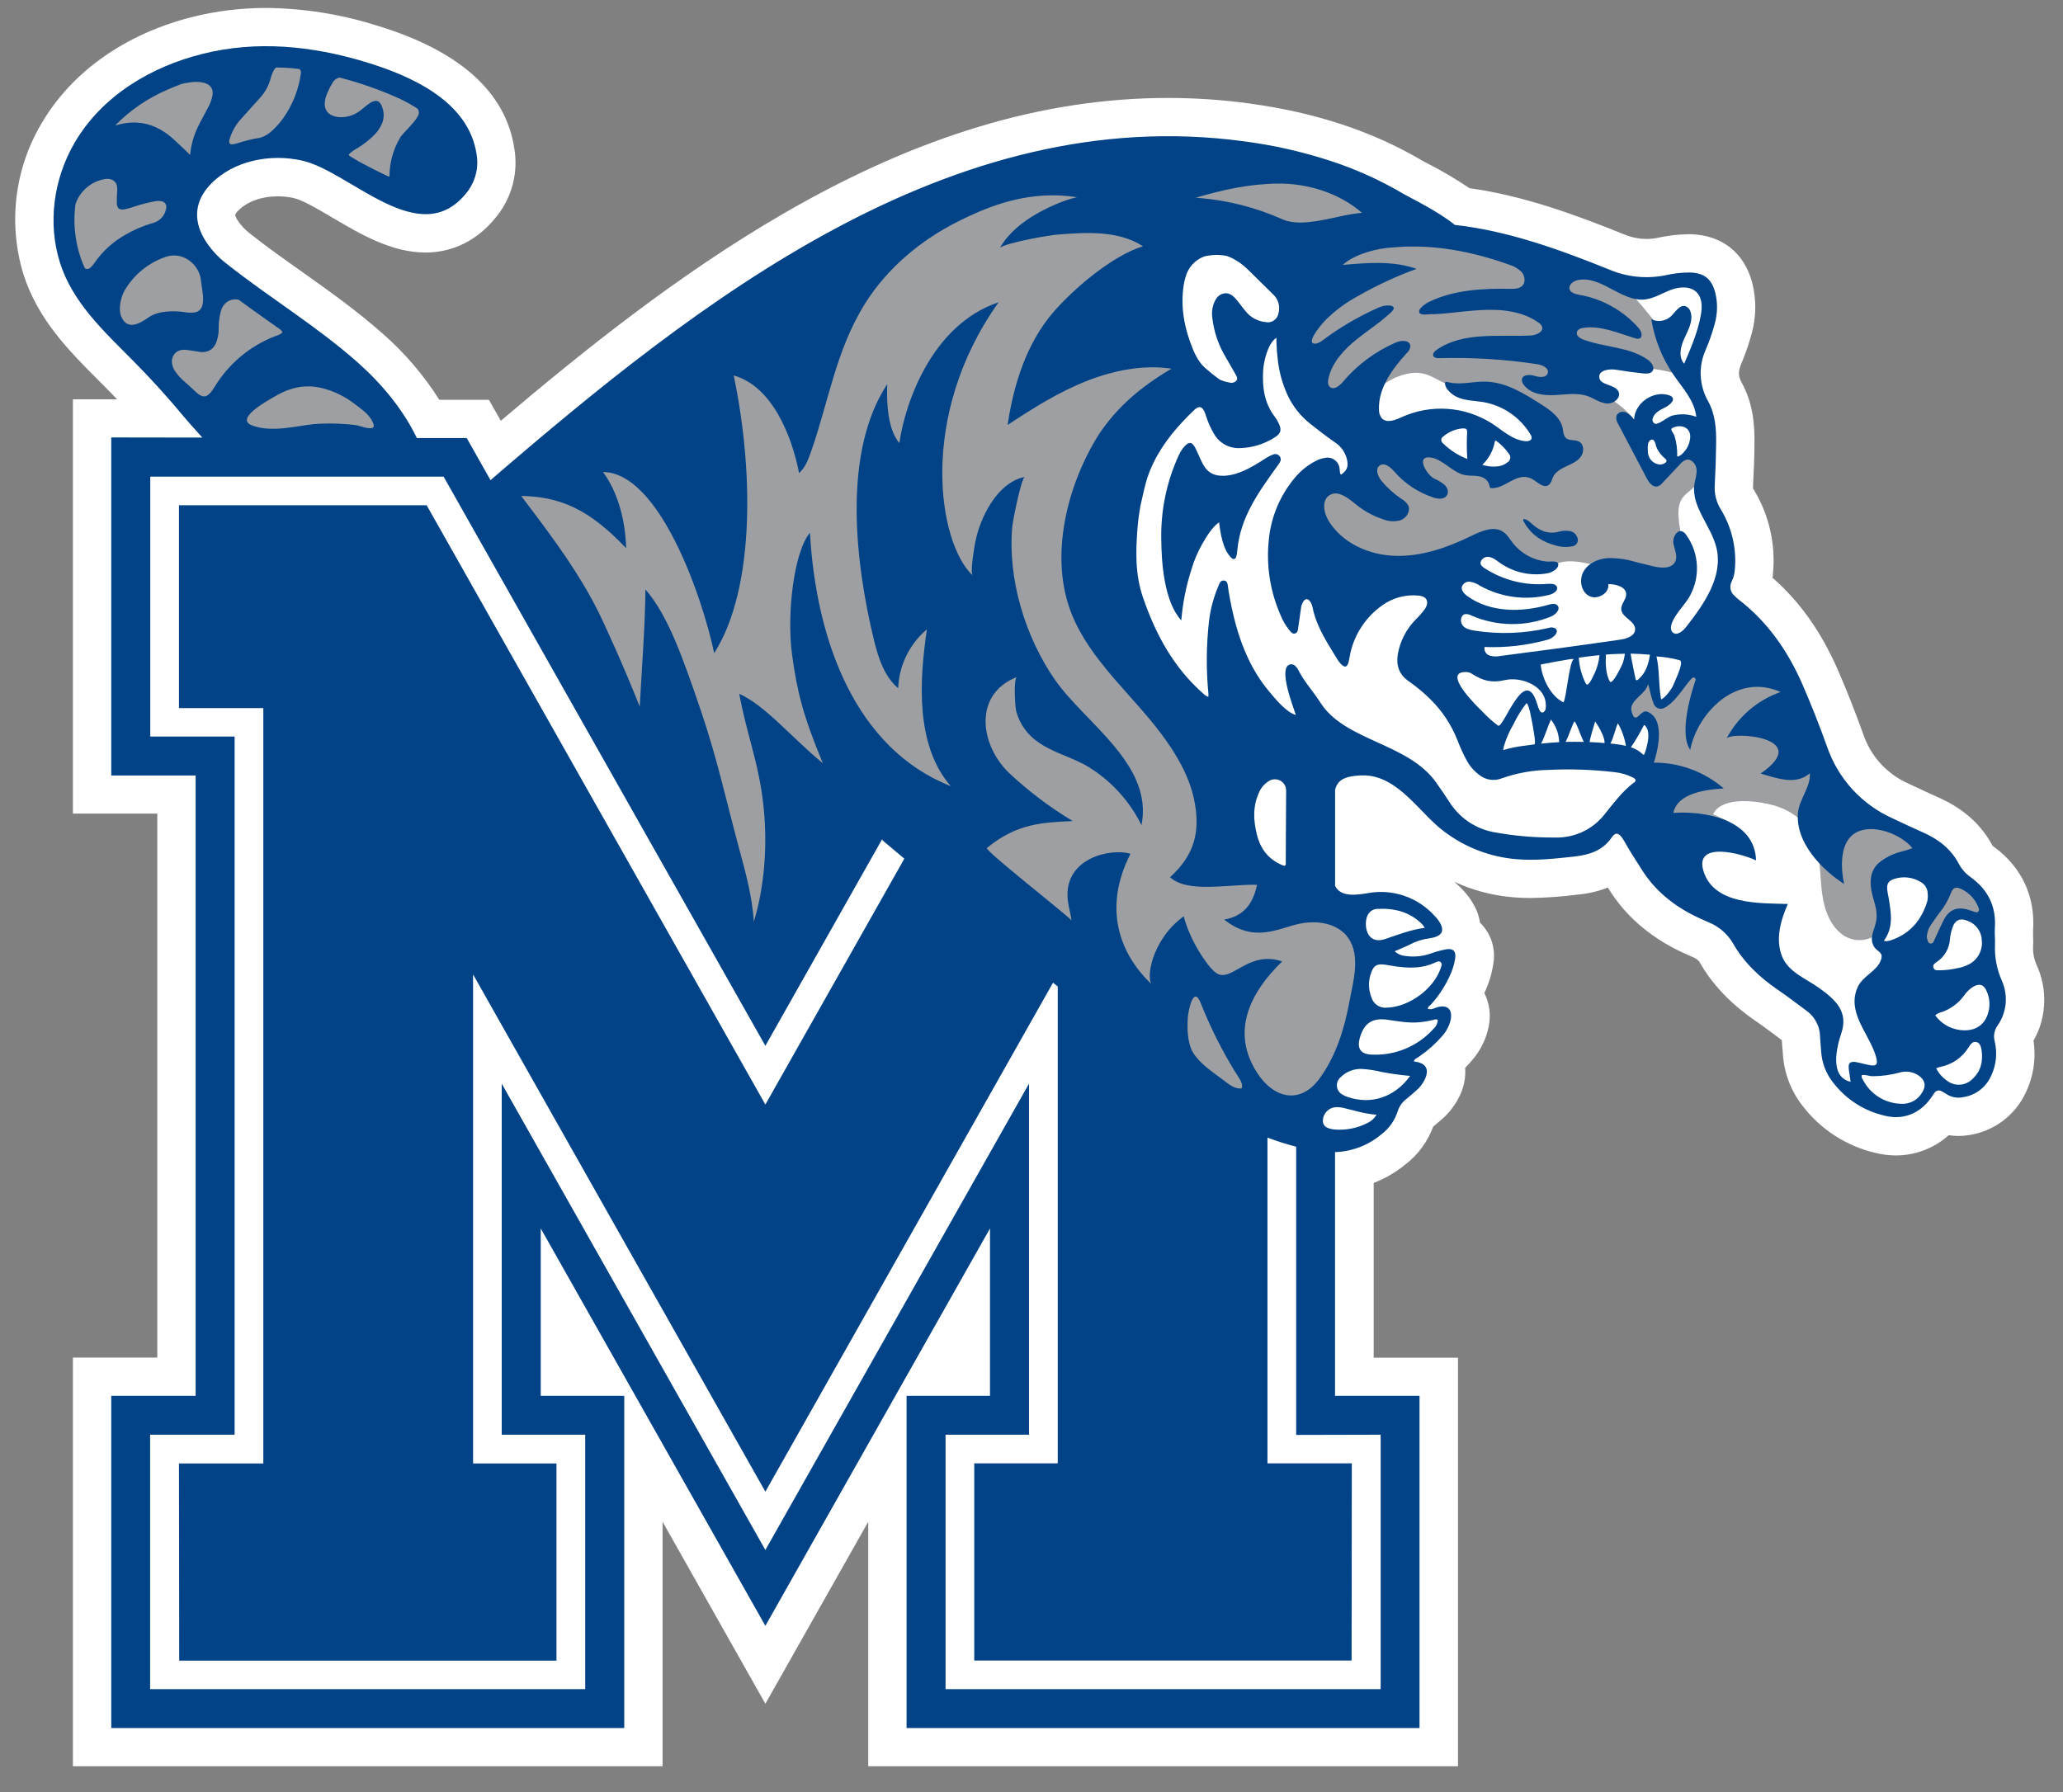 <svg width="61" height="53" viewBox="0 0 61 53" fill="none" xmlns="http://www.w3.org/2000/svg">
<rect x="0" y="0" width="61" height="53" fill="#808080" stroke="none"/>
<g clip-path="url(#clip0_2171_151788)">
<path d="M25.673 52.236V45.004L22.631 50.387L19.591 45.004V52.236H2.156V40.15H4.651V24.062H2.156V11.809H3.462C3.345 11.685 3.226 11.564 3.107 11.444L2.886 11.222C2.056 10.39 1.114 9.448 0.691 8.104C0.466 7.367 0.397 6.591 0.489 5.826C0.58 5.061 0.83 4.323 1.223 3.659C2.122 2.115 3.719 0.991 5.719 0.494C6.423 0.321 7.146 0.234 7.871 0.235C8.969 0.245 10.06 0.417 11.108 0.745C13.579 1.487 14.959 2.719 15.209 4.397C15.267 4.747 15.251 5.105 15.162 5.449C15.073 5.792 14.913 6.113 14.693 6.391C13.994 7.279 13.164 7.468 12.582 7.468C11.574 7.468 10.649 6.92 9.832 6.438C9.416 6.192 8.945 5.913 8.673 5.854C8.524 5.822 8.372 5.806 8.219 5.806C7.735 5.806 7.307 5.961 7.044 6.23C7.006 6.264 6.976 6.305 6.955 6.351C6.964 6.401 6.983 6.449 7.011 6.491C7.115 6.659 7.25 6.804 7.409 6.921C7.9 7.309 8.407 7.668 8.944 8.048C9.741 8.613 10.562 9.198 11.336 9.885C11.977 10.449 12.534 11.102 12.99 11.824H14.457L14.808 12.444C17.268 10.356 20.078 8.107 23.153 6.324C27.128 4.018 30.85 2.897 34.533 2.897C35.336 2.897 36.139 2.951 36.934 3.059C38.913 3.328 40.596 3.887 42.077 4.764C42.1 4.777 42.147 4.801 42.209 4.833C42.636 5.052 43.051 5.296 43.45 5.565C45.051 5.788 46.58 6.349 48.012 6.927C48.225 7.018 48.454 7.065 48.686 7.067C48.793 7.067 48.901 7.056 49.006 7.035C49.302 6.969 49.604 6.933 49.907 6.927H49.997C50.916 6.953 51.577 7.475 51.811 8.363C51.936 8.854 51.931 9.369 51.797 9.858C51.714 10.167 51.609 10.471 51.483 10.766C51.38 11.014 51.411 11.155 51.498 11.314C51.843 11.942 51.883 12.577 51.877 13.117C51.877 13.493 51.858 13.9 51.834 14.396C51.834 14.442 51.834 14.449 51.847 14.466C52.305 15.212 52.508 16.086 52.425 16.956C52.425 17.002 52.416 17.046 52.411 17.087C53.22 17.795 53.849 18.686 54.337 19.799C54.595 20.39 54.841 21.013 55.091 21.705C55.199 22.03 55.375 22.328 55.605 22.582C55.837 22.835 56.118 23.037 56.432 23.175L56.589 23.249C56.84 23.366 57.076 23.478 57.316 23.584C58.046 23.905 58.585 24.386 58.917 25.013L58.946 25.035C59.781 25.644 60.185 26.506 60.115 27.526C60.115 27.55 60.115 27.615 60.115 27.665C60.119 27.754 60.124 27.868 60.115 27.994C60.107 28.186 60.145 28.376 60.225 28.55C60.473 29.098 60.513 29.716 60.339 30.291C60.287 30.46 60.216 30.623 60.128 30.776C60.208 31.307 60.125 31.85 59.889 32.333C59.733 32.66 59.499 32.944 59.207 33.16C58.916 33.375 58.575 33.516 58.216 33.57C58.115 33.586 58.012 33.595 57.909 33.595C57.812 33.595 57.716 33.587 57.621 33.572C57.193 33.957 56.636 34.17 56.06 34.171C55.853 34.17 55.647 34.145 55.447 34.094C54.599 33.895 53.846 33.411 53.314 32.723C52.957 32.275 52.748 31.727 52.716 31.155C52.716 31.102 52.708 31.048 52.703 30.994C52.697 30.924 52.689 30.845 52.685 30.761L52.646 30.731C52.395 30.543 52.159 30.365 51.919 30.2C51.17 29.686 50.622 29.109 50.244 28.436C50.193 28.377 50.127 28.331 50.052 28.305L49.969 28.268C49.864 28.221 49.755 28.173 49.64 28.117C48.741 27.675 48.038 27.056 47.56 26.278L47.541 26.248C47.26 26.359 46.963 26.429 46.662 26.456L46.621 26.461C46.169 26.518 45.715 26.55 45.26 26.558C45.094 26.558 44.932 26.551 44.778 26.539C44.164 26.493 43.564 26.337 43.005 26.08C43.085 26.151 43.163 26.227 43.24 26.306C43.407 26.476 43.543 26.672 43.644 26.888C43.702 27.016 43.742 27.151 43.762 27.291C43.791 27.317 43.818 27.345 43.844 27.375C43.973 27.524 44.068 27.699 44.123 27.888C44.177 28.077 44.19 28.276 44.16 28.47C44.117 28.782 44.026 29.084 43.89 29.367C44.041 29.669 44.087 30.011 44.022 30.342C43.949 30.723 43.774 31.077 43.517 31.367C43.453 31.443 43.388 31.515 43.323 31.582C43.343 31.881 43.281 32.179 43.143 32.445C43.016 32.697 42.84 32.923 42.626 33.108C42.541 33.183 42.459 33.253 42.377 33.321C42.216 33.758 41.936 34.141 41.568 34.428C41.283 34.663 40.962 34.85 40.618 34.985V40.152H43.111V52.236H25.673Z" fill="white"/>
<path d="M13.92 4.587C14.038 5.465 13.366 6.044 12.666 6.119C12.362 6.146 12.056 6.095 11.778 5.971C11.485 5.846 11.203 5.696 10.935 5.523C10.641 5.335 10.355 5.134 10.051 4.966C9.069 4.428 8.048 4.318 6.994 4.734C6.661 4.863 6.36 5.062 6.111 5.317C5.589 5.855 5.508 6.497 5.881 7.146C6.067 7.458 6.311 7.733 6.601 7.953C7.639 8.773 8.753 9.495 9.735 10.386C10.264 10.86 10.744 11.386 11.167 11.956C11.4 12.275 11.846 12.738 12.06 13.227H6.395C6.363 13.18 6.329 13.219 6.291 13.162C5.931 12.616 5.534 12.096 5.102 11.605C4.73 11.187 4.327 10.798 3.926 10.411C3.466 9.979 3.038 9.514 2.644 9.021C2.208 8.474 1.918 7.826 1.801 7.137C1.669 6.3 1.803 5.444 2.184 4.687C2.73 3.555 3.604 2.754 4.746 2.249C5.968 1.695 7.31 1.458 8.648 1.559C9.105 1.596 9.557 1.68 9.997 1.808C10.682 2.002 11.364 2.2 12.009 2.506C12.562 2.752 13.053 3.12 13.443 3.583C13.693 3.866 13.858 4.214 13.92 4.587V4.587ZM55.678 26.101C55.403 26.6 56.165 27.303 55.381 27.705C55.252 27.773 55.107 27.807 54.961 27.804C54.815 27.8 54.672 27.76 54.546 27.686C54.129 27.43 53.944 26.919 53.878 26.43C53.812 25.941 53.834 25.443 53.698 24.978C53.518 24.384 53.042 23.991 52.456 23.82C52.007 23.693 51.12 23.568 50.753 23.937C50.718 23.974 50.688 24.015 50.663 24.06L50.651 24.081L50.964 24.222C51.177 24.316 51.368 24.453 51.524 24.627C51.623 24.732 51.708 24.848 51.777 24.974C51.791 25 51.795 25.029 51.792 25.058C51.788 25.087 51.775 25.113 51.756 25.135C51.736 25.156 51.711 25.171 51.682 25.178C51.654 25.184 51.624 25.182 51.597 25.172C51.179 24.986 50.709 24.949 50.267 25.067C50.068 25.117 49.893 25.235 49.771 25.399C49.453 25.496 49.142 25.632 48.828 25.758C48.794 25.708 48.758 25.659 48.727 25.606C48.672 25.516 48.615 25.426 48.559 25.341C48.462 25.189 48.361 25.032 48.273 24.873L48.265 24.858C48.234 24.8 48.199 24.744 48.161 24.69C48.131 24.636 48.088 24.591 48.037 24.557C47.985 24.523 47.926 24.503 47.865 24.497C47.807 24.501 47.751 24.52 47.703 24.551C47.654 24.582 47.615 24.625 47.588 24.676C47.383 24.976 47.091 25.12 46.582 25.176L46.541 25.18C46.136 25.231 45.729 25.26 45.321 25.267C45.187 25.267 45.062 25.262 44.94 25.252C44.184 25.195 43.461 24.92 42.86 24.459C42.631 24.274 42.417 24.071 42.221 23.853C41.723 23.332 41.159 22.742 40.414 22.742C40.363 22.742 40.312 22.745 40.261 22.75C39.427 22.84 38.44 23.156 38.439 23.858V26.054C38.439 26.312 39.069 26.488 39.524 26.566C39.548 26.617 39.583 26.664 39.625 26.703C39.727 26.802 39.863 26.859 40.006 26.861H40.124C40.119 26.876 40.114 26.892 40.111 26.907C40.088 27.103 40.249 27.215 40.291 27.378C40.368 27.656 40.356 27.973 40.355 28.259C40.346 29.129 40.215 29.993 39.965 30.825C39.937 30.935 39.896 31.041 39.842 31.14C39.748 31.298 39.594 31.41 39.458 31.533C39.037 31.924 38.777 32.458 38.732 33.03C38.462 33.199 38.203 33.382 37.945 33.568C37.648 33.447 37.358 33.308 37.077 33.154C36.682 32.936 36.298 32.698 35.927 32.44C35.199 31.945 34.488 31.453 33.813 30.931L33.752 30.885C33.137 30.407 32.502 29.914 31.92 29.383C30.294 27.899 28.547 26.506 26.859 25.159L26.373 24.771C26.23 24.657 26.111 24.561 25.994 24.457C25.942 24.406 25.872 24.376 25.798 24.374C25.756 24.375 25.714 24.386 25.676 24.406C25.638 24.426 25.605 24.454 25.58 24.489C25.45 24.645 25.332 24.81 25.225 24.982C24.685 25.817 24.206 26.687 23.796 27.432C23.503 27.971 23.162 28.604 22.854 29.255C22.801 29.367 22.751 29.48 22.701 29.593C21.883 28.236 16.08 18.305 14.31 15.041C15.502 13.463 17.363 12.171 19.166 10.92C19.728 10.53 20.259 10.162 20.759 9.791C22.625 8.41 24.207 7.399 25.737 6.611C27.417 5.746 29.029 5.155 30.665 4.803C31.525 4.62 32.396 4.495 33.273 4.429C33.757 4.391 34.242 4.372 34.712 4.372C35.031 4.372 35.352 4.381 35.666 4.398C37.102 4.47 38.518 4.755 39.869 5.244C40.617 5.519 41.317 5.928 41.938 6.289C42.523 6.645 43.181 6.866 43.863 6.937C44.658 7.014 45.492 7.246 46.487 7.669C46.895 7.842 47.258 7.992 47.595 8.129C47.963 8.281 48.357 8.361 48.755 8.364C48.948 8.363 49.142 8.344 49.331 8.306C49.544 8.257 49.762 8.23 49.981 8.224H50.028C50.374 8.233 50.535 8.36 50.623 8.692C50.692 8.969 50.687 9.259 50.608 9.534C50.603 9.555 50.596 9.579 50.589 9.601C50.625 9.407 50.633 9.209 50.613 9.013C50.609 8.979 50.604 8.945 50.596 8.912C50.514 8.541 50.199 8.194 49.825 8.236C49.645 8.255 49.489 8.355 49.317 8.407C49.176 8.444 49.032 8.465 48.887 8.47L47.96 8.534C48.216 8.534 48.836 9.432 49.181 9.811C49.526 10.191 49.721 10.655 49.845 11.161C49.187 10.875 48.472 10.877 47.766 10.788C47.398 10.742 46.815 11.007 47.065 11.441C47.096 11.489 47.136 11.53 47.184 11.561C47.339 11.674 47.579 11.758 47.704 11.847C48.121 12.145 48.43 12.428 48.508 12.934C48.563 13.298 48.535 13.786 48.911 13.993C49.24 14.172 49.433 13.709 49.619 13.55C49.849 13.352 50.196 13.326 50.355 13.036C50.539 12.697 50.427 12.073 50.303 11.723C50.137 11.248 49.993 10.808 50.365 10.204C50.384 10.172 50.401 10.138 50.419 10.104L50.353 10.27C50.233 10.534 50.178 10.823 50.191 11.112C50.204 11.402 50.286 11.684 50.428 11.936C50.628 12.295 50.651 12.711 50.647 13.103C50.647 13.315 50.639 13.538 50.63 13.784C50.623 13.683 50.612 13.614 50.592 13.604C50.457 13.548 50.314 13.687 50.276 13.827C50.237 13.967 50.253 14.123 50.193 14.256C50.115 14.43 49.928 14.525 49.798 14.665C49.216 15.282 50.416 16.875 49.238 17.071C48.736 17.154 48.225 16.904 47.736 16.839C47.247 16.773 46.626 16.505 46.142 16.634C46.072 16.653 46.005 16.681 45.934 16.697C45.101 16.892 44.274 16.063 43.456 16.422C42.637 16.781 41.979 17.176 41.054 17.278C40.562 17.331 40.066 17.321 39.578 17.248C39.185 17.189 38.535 17.121 38.237 16.836C37.816 16.434 38.068 15.521 38.301 15.083C38.534 14.644 38.963 14.308 39.452 14.258C39.722 14.23 39.967 14.219 40.068 13.917C40.312 13.184 40.028 12.872 39.438 12.495C39.017 12.234 38.684 11.851 38.486 11.397C38.255 10.845 38.385 10.309 38.349 9.734C38.267 8.489 37.151 7.396 35.902 7.338C34.313 7.265 34.855 9.613 35.127 10.509C35.191 10.723 35.269 10.943 35.252 11.167C35.193 11.92 34.614 12.512 34.218 13.113C33.714 13.876 33.48 14.784 33.393 15.685C33.332 16.313 33.263 16.988 33.387 17.608C33.544 18.389 34.017 19.104 34.445 19.762C34.826 20.343 35.373 20.844 36.043 21.061C36.449 21.193 36.883 21.201 37.31 21.226C38.504 21.297 39.828 21.549 40.849 22.233C41.831 22.894 42.49 23.922 43.451 24.609C44.272 25.195 45.444 25.369 46.41 25.087C47.328 24.818 48.082 24.02 48.493 23.181C48.735 22.687 49.111 21.741 48.723 21.243C48.691 21.201 48.226 21.829 48.218 21.942C48.239 21.643 48.05 21.493 47.9 21.224L47.641 21.672C47.701 21.567 47.33 21.154 47.4 20.944C47.468 20.788 47.564 20.645 47.682 20.522C47.907 20.241 48.074 19.918 48.173 19.571L48.367 20.271C48.658 20.181 48.822 19.885 48.957 19.613C48.978 20.033 49.035 20.451 49.127 20.861C49.502 20.481 49.87 20.041 49.937 19.515C49.978 19.167 50.006 18.951 50.101 18.702C50.148 18.582 50.203 18.465 50.267 18.353C50.536 17.85 50.896 17.34 50.972 16.75C51.062 16.059 50.792 15.473 50.65 14.815C50.645 14.79 50.642 14.764 50.642 14.738C50.676 14.886 50.734 15.026 50.815 15.154C51.125 15.651 51.252 16.21 51.203 16.866C51.193 16.962 51.165 17.056 51.121 17.143C51.074 17.242 51.06 17.354 51.082 17.462C51.104 17.57 51.161 17.667 51.243 17.74C51.289 17.786 51.337 17.828 51.388 17.869C52.165 18.475 52.765 19.277 53.22 20.321C53.466 20.885 53.702 21.482 53.939 22.149C54.106 22.633 54.371 23.078 54.716 23.456C55.062 23.835 55.481 24.139 55.948 24.351L56.094 24.42C56.344 24.537 56.602 24.658 56.859 24.772C57.337 24.983 57.652 25.26 57.848 25.643C57.945 25.819 58.081 25.97 58.247 26.084C58.692 26.409 58.903 26.824 58.891 27.351C58.842 27.295 58.782 27.251 58.714 27.221C58.646 27.192 58.572 27.178 58.498 27.181C58.449 27.181 58.4 27.187 58.353 27.199C58.303 27.158 58.246 27.128 58.183 27.113C58.121 27.097 58.056 27.096 57.993 27.109C57.653 27.194 57.364 28.359 56.963 27.983C56.919 27.937 56.887 27.881 56.868 27.82C56.849 27.76 56.845 27.695 56.855 27.632C56.898 27.39 56.978 27.157 57.092 26.939C57.303 26.525 57.362 26.034 56.837 25.843C56.496 25.721 55.873 25.748 55.678 26.101ZM40.504 12.211C40.507 12.313 40.538 12.412 40.594 12.497C40.714 12.662 40.94 12.707 41.144 12.7C41.684 12.682 41.891 12.531 42.336 12.942C42.543 13.132 42.932 13.369 43.145 13.557C43.361 13.738 43.616 13.867 43.89 13.934C44.202 14.019 44.529 13.947 44.822 13.831C45.175 13.692 45.812 13.472 45.88 13.037C45.961 12.499 45.176 12.112 44.785 11.91C44.505 11.757 44.208 11.638 43.899 11.559C43.59 11.487 43.246 11.549 42.95 11.436C42.379 11.217 42.169 10.898 41.516 11.077C41.053 11.209 40.555 11.525 40.506 12.045C40.501 12.1 40.5 12.156 40.504 12.211V12.211ZM38.031 23.372C38.029 23.312 38.012 23.253 37.979 23.202C37.947 23.151 37.901 23.11 37.848 23.083C37.794 23.056 37.733 23.044 37.673 23.049C37.613 23.053 37.555 23.073 37.506 23.108C37.376 23.191 37.276 23.312 37.22 23.455C37.04 23.85 37.058 24.249 37.157 24.665C37.264 25.113 37.51 25.432 37.942 25.602C37.958 25.607 37.975 25.611 37.992 25.614C38.005 25.598 38.015 25.58 38.02 25.56C38.025 25.541 38.025 25.52 38.021 25.5C38.025 24.82 38.029 24.139 38.033 23.459C38.036 23.43 38.036 23.401 38.031 23.372Z" fill="#9D9FA2"/>
<path d="M59.192 29.003C59.044 28.671 58.975 28.309 58.989 27.946C58.997 27.78 58.973 27.613 58.985 27.447C59.029 26.813 58.79 26.321 58.278 25.948C58.134 25.848 58.014 25.717 57.929 25.564C57.695 25.109 57.318 24.82 56.86 24.618C56.554 24.483 56.253 24.34 55.952 24.198C55.504 23.996 55.102 23.704 54.77 23.342C54.439 22.979 54.186 22.552 54.026 22.088C53.803 21.468 53.563 20.854 53.3 20.25C52.871 19.264 52.276 18.403 51.419 17.738C51.374 17.702 51.33 17.664 51.289 17.623C51.23 17.573 51.188 17.506 51.172 17.43C51.156 17.355 51.165 17.276 51.199 17.207C51.251 17.103 51.283 16.991 51.294 16.875C51.358 16.244 51.213 15.608 50.883 15.066C50.749 14.851 50.686 14.6 50.703 14.348C50.724 13.935 50.739 13.523 50.744 13.11C50.75 12.68 50.719 12.252 50.506 11.865C50.374 11.634 50.3 11.375 50.288 11.11C50.276 10.845 50.327 10.581 50.438 10.339C50.543 10.093 50.631 9.839 50.701 9.58C50.788 9.277 50.793 8.956 50.716 8.649C50.608 8.244 50.386 8.07 49.967 8.059C49.72 8.059 49.473 8.087 49.233 8.143C48.681 8.253 48.108 8.194 47.59 7.975C46.161 7.397 44.59 6.823 43.017 6.652C42.545 6.26 41.659 5.828 41.506 5.738C40.811 5.327 40.072 4.994 39.304 4.746C38.483 4.481 37.641 4.291 36.786 4.18C28.107 3.001 20.65 8.905 14.504 14.2L13.8 12.954H12.325C11.921 12.107 11.275 11.339 10.586 10.727C9.374 9.65 7.978 8.811 6.711 7.808C6.438 7.602 6.209 7.346 6.034 7.054C5.702 6.476 5.771 5.919 6.236 5.439C6.912 4.745 7.994 4.542 8.917 4.746C10.355 5.057 12.416 7.457 13.804 5.691C13.928 5.533 14.018 5.351 14.068 5.157C14.118 4.962 14.126 4.76 14.092 4.562C13.856 2.984 12.138 2.235 10.789 1.828C9.214 1.356 7.605 1.192 5.996 1.591C4.464 1.971 3.01 2.837 2.203 4.227C1.587 5.285 1.403 6.592 1.772 7.765C2.141 8.937 3.066 9.792 3.914 10.647C4.454 11.19 4.967 11.756 5.455 12.345C5.627 12.551 5.81 12.743 5.983 12.941L3.29 12.937V22.934H5.784V41.28H3.29V51.105H18.458V41.28H15.989V36.33L22.631 48.083L29.273 36.33V41.28H26.806V51.105H41.973V41.28H39.475V34.073C39.977 34.056 40.458 33.872 40.841 33.55C41.07 33.38 41.239 33.142 41.326 32.871C41.368 32.731 41.452 32.607 41.566 32.517C41.667 32.433 41.767 32.349 41.864 32.263C41.97 32.173 42.057 32.064 42.12 31.942C42.275 31.63 42.172 31.438 41.831 31.396C41.809 31.396 41.803 31.387 41.816 31.357C41.85 31.304 41.922 31.277 41.979 31.235C42.224 31.066 42.447 30.866 42.642 30.642C42.769 30.502 42.858 30.33 42.897 30.145C42.95 29.845 42.792 29.706 42.5 29.787C42.41 29.812 42.32 29.876 42.219 29.834C42.219 29.768 42.281 29.744 42.318 29.701C42.531 29.463 42.709 29.196 42.846 28.907C42.937 28.726 43 28.531 43.03 28.33C43.055 28.128 42.963 28.041 42.765 28.074C42.601 28.105 42.44 28.15 42.283 28.207C42.048 28.286 41.798 28.308 41.553 28.271C41.435 28.262 41.324 28.213 41.236 28.134C41.396 28.063 41.544 28.007 41.686 27.935C41.865 27.839 42.061 27.777 42.262 27.751C42.327 27.743 42.391 27.728 42.453 27.706C42.633 27.639 42.686 27.526 42.608 27.347C42.56 27.249 42.495 27.16 42.417 27.084C42.172 26.813 41.862 26.608 41.516 26.491C41.169 26.374 40.798 26.348 40.439 26.415C40.132 26.462 39.651 26.549 39.477 26.201V23.358C39.549 23.075 39.738 22.96 40.218 22.932H40.375C41.369 22.98 41.993 24.066 42.699 24.589C43.327 25.066 44.079 25.352 44.866 25.412C45.428 25.456 45.982 25.393 46.537 25.333C46.987 25.284 47.386 25.163 47.66 24.762C47.765 24.609 47.857 24.628 47.966 24.781C48.004 24.835 48.037 24.89 48.068 24.948C48.208 25.202 48.374 25.441 48.525 25.687C48.918 26.326 49.473 26.776 50.138 27.102C50.262 27.162 50.389 27.217 50.515 27.273C50.815 27.393 51.068 27.608 51.234 27.884C51.559 28.461 52.023 28.898 52.562 29.268C52.856 29.47 53.139 29.685 53.422 29.896C53.543 29.984 53.642 30.099 53.71 30.232C53.779 30.364 53.815 30.511 53.817 30.66C53.822 30.806 53.841 30.949 53.849 31.094C53.87 31.436 53.997 31.764 54.214 32.03C54.591 32.516 55.125 32.857 55.725 32.995C56.265 33.131 56.756 32.939 57.084 32.487C57.123 32.434 57.158 32.379 57.195 32.326C57.215 32.291 57.248 32.266 57.288 32.255C57.327 32.244 57.369 32.25 57.404 32.27C57.455 32.295 57.504 32.323 57.551 32.354C57.691 32.448 57.862 32.483 58.028 32.451C58.209 32.427 58.381 32.358 58.528 32.25C58.674 32.142 58.791 31.998 58.867 31.833C59.025 31.511 59.065 31.144 58.98 30.796C58.958 30.715 58.955 30.631 58.971 30.549C58.987 30.467 59.02 30.39 59.07 30.323C59.148 30.21 59.209 30.086 59.249 29.955C59.347 29.642 59.327 29.303 59.192 29.003ZM9.633 2.874C9.681 2.729 9.746 2.591 9.827 2.461C9.847 2.418 9.878 2.38 9.916 2.351C9.954 2.322 9.999 2.302 10.046 2.294C10.651 2.451 11.241 2.659 11.811 2.915C11.998 3.004 12.178 3.104 12.351 3.216C12.367 3.244 12.379 3.274 12.384 3.306C12.424 3.499 11.927 3.905 11.829 4.074C11.624 4.422 11.516 4.818 11.516 5.222C11.516 5.251 10.951 4.959 10.603 4.773C10.513 4.717 10.423 4.662 10.333 4.609C10.326 4.598 10.319 4.585 10.309 4.572C10.385 4.494 10.474 4.43 10.571 4.38C10.763 4.263 10.939 4.122 11.096 3.961C11.3 3.731 11.412 3.475 11.3 3.165C11.232 2.975 11.12 2.933 10.946 3.043C10.849 3.105 10.766 3.185 10.671 3.255C10.496 3.401 10.273 3.475 10.045 3.465C9.684 3.443 9.53 3.217 9.633 2.874ZM41.129 7.323C42.317 7.202 43.502 7.425 44.62 7.827C44.764 7.867 44.894 7.944 44.998 8.05C45.088 8.164 45.117 8.349 45.012 8.453C44.922 8.542 44.787 8.542 44.665 8.542C43.84 8.527 42.987 8.57 42.246 8.932C42.165 8.971 41.872 9.161 41.987 9.27C42.046 9.325 42.242 9.293 42.317 9.292C42.481 9.292 42.644 9.276 42.806 9.262C43.126 9.232 43.443 9.188 43.762 9.172C44.362 9.135 45.001 9.191 45.489 9.539C45.537 9.567 45.574 9.61 45.596 9.661C45.647 9.82 45.42 9.916 45.253 9.923C44.303 9.966 43.257 9.803 42.478 10.348C42.417 10.39 42.351 10.461 42.382 10.527C42.413 10.592 42.492 10.594 42.562 10.592C43.531 10.565 44.501 10.625 45.459 10.772C45.609 10.795 45.806 10.886 45.766 11.033C45.725 11.18 45.52 11.16 45.379 11.117C45.238 11.074 45.028 11.071 45.001 11.216C44.998 11.246 45.002 11.276 45.011 11.304C45.02 11.332 45.035 11.359 45.055 11.381C45.255 11.65 45.632 11.701 45.965 11.685C46.299 11.669 46.644 11.605 46.955 11.718C47.141 11.787 47.309 11.915 47.508 11.933C47.706 11.951 47.938 11.769 47.86 11.586C47.762 11.358 47.313 11.407 47.288 11.16C47.267 10.947 47.581 10.901 47.794 10.936C48.06 10.981 48.327 11.017 48.596 11.044C48.686 11.053 48.8 11.055 48.858 10.98C48.943 10.87 48.833 10.716 48.719 10.636C48.172 10.253 47.445 10.277 46.818 10.043C46.719 10.007 46.603 9.931 46.625 9.828C46.642 9.738 46.746 9.704 46.835 9.693C47.346 9.626 47.843 9.85 48.336 10C48.382 10.021 48.434 10.024 48.482 10.008C48.59 9.955 48.529 9.789 48.449 9.698C47.997 9.185 47.383 8.841 46.709 8.721C46.586 8.699 46.433 8.662 46.407 8.541C46.381 8.421 46.523 8.31 46.653 8.283C47.34 8.139 47.938 8.927 48.632 8.857C48.902 8.829 49.147 8.671 49.405 8.573C49.663 8.475 49.992 8.454 50.179 8.656C50.341 8.836 50.332 9.105 50.288 9.335C50.198 9.829 49.997 10.294 49.799 10.756C49.619 10.558 49.693 10.244 49.806 10.003C49.919 9.762 50.063 9.501 49.994 9.244C49.986 9.204 49.969 9.166 49.943 9.134C49.917 9.101 49.884 9.076 49.847 9.059C49.667 8.997 49.544 9.222 49.409 9.353C49.332 9.424 49.235 9.471 49.132 9.487C49.028 9.503 48.922 9.487 48.827 9.442C48.924 10.038 49.152 10.605 49.495 11.102C49.76 11.484 50.104 11.848 50.157 12.327C49.924 12.24 49.67 12.229 49.431 12.296C49.318 12.327 49.034 12.565 48.938 12.533C48.909 12.52 48.886 12.496 48.873 12.467C48.86 12.438 48.859 12.405 48.868 12.375C48.91 12.216 49.084 12.124 49.218 12.058C49.352 11.993 49.542 11.849 49.438 11.737C49.415 11.715 49.387 11.699 49.357 11.691C48.894 11.532 48.333 11.918 48.317 12.408C48.256 12.318 48.173 12.246 48.076 12.197C48.027 12.175 47.971 12.172 47.92 12.188C47.869 12.205 47.825 12.24 47.799 12.287C47.789 12.331 47.788 12.376 47.797 12.421C47.806 12.465 47.824 12.506 47.85 12.543L48.692 14.146C48.759 14.271 48.866 14.415 49.004 14.387C49.067 14.367 49.123 14.328 49.163 14.275L49.68 13.725C49.726 13.666 49.789 13.622 49.86 13.598C50.011 13.56 50.147 13.72 50.164 13.874C50.181 14.029 50.121 14.18 50.099 14.335C50.01 15.001 50.607 15.559 50.757 16.219C50.95 17.06 50.384 17.87 49.849 18.551C49.752 18.674 49.58 18.808 49.462 18.706C49.382 18.636 49.401 18.508 49.441 18.411C49.553 18.142 49.777 17.93 49.934 17.682C50.106 17.397 50.19 17.067 50.176 16.735C50.162 16.402 50.05 16.082 49.854 15.812C49.829 15.775 49.795 15.744 49.756 15.722C49.589 15.643 49.447 15.894 49.481 16.076C49.514 16.258 49.615 16.451 49.532 16.614C49.423 16.829 49.111 16.803 48.876 16.746L48.356 16.618C48.089 16.537 47.811 16.499 47.533 16.506C47.255 16.527 46.971 16.653 46.829 16.89C46.687 17.128 46.739 17.485 46.981 17.622C47.223 17.758 47.596 17.549 47.555 17.274C47.781 17.274 48.08 17.351 48.084 17.576C48.084 17.732 47.93 17.859 47.938 18.015C47.95 18.264 48.353 18.361 48.349 18.61C48.349 18.808 48.099 18.89 47.904 18.918C46.724 19.089 45.543 19.249 44.361 19.4C44.256 19.422 44.146 19.418 44.043 19.387C43.992 19.37 43.949 19.335 43.922 19.288C43.895 19.242 43.886 19.187 43.896 19.134C44.529 19.16 45.161 19.086 45.77 18.916C45.929 18.872 46.121 18.691 45.993 18.586C45.962 18.569 45.927 18.558 45.892 18.555C45.856 18.553 45.82 18.559 45.786 18.572C45.071 18.738 44.33 18.765 43.605 18.651C43.471 18.63 43.326 18.598 43.245 18.492C43.164 18.386 43.188 18.19 43.321 18.162C43.386 18.157 43.451 18.171 43.508 18.204C43.877 18.364 44.274 18.45 44.677 18.456C45.08 18.462 45.479 18.388 45.853 18.238C45.996 18.18 46.157 18.015 46.051 17.903C45.987 17.835 45.876 17.859 45.787 17.885C44.986 18.117 44.061 18.117 43.386 17.628C43.295 17.562 43.206 17.466 43.223 17.359C43.239 17.308 43.274 17.264 43.32 17.235C43.366 17.207 43.42 17.196 43.474 17.205C43.58 17.224 43.681 17.266 43.77 17.328C44.393 17.671 45.124 17.766 45.813 17.591C45.934 17.561 46.083 17.466 46.034 17.352C45.995 17.262 45.867 17.262 45.764 17.267C45.101 17.327 44.438 17.16 43.882 16.794C43.846 16.774 43.815 16.744 43.792 16.709C43.73 16.595 43.87 16.459 44 16.467C44.129 16.475 44.236 16.565 44.342 16.64C44.547 16.786 44.779 16.888 45.024 16.942C45.27 16.996 45.523 16.999 45.77 16.952C45.865 16.934 46.025 16.854 46.063 16.758C46.146 16.55 45.84 16.62 45.723 16.607C45.53 16.587 45.343 16.528 45.173 16.434C45.003 16.34 44.854 16.214 44.733 16.062C44.644 15.943 44.566 15.807 44.44 15.725C44.17 15.546 43.811 15.702 43.514 15.845C42.811 16.189 42.049 16.46 41.266 16.439C40.483 16.419 39.677 16.062 39.278 15.39C39.136 15.152 39.078 14.788 39.315 14.642C39.568 14.488 39.866 14.732 40.094 14.918C40.329 15.109 40.596 15.257 40.884 15.353C41.055 15.425 41.245 15.435 41.423 15.382C41.594 15.314 41.718 15.104 41.636 14.94C41.583 14.859 41.511 14.793 41.427 14.746C41.213 14.601 41.021 14.427 40.855 14.229C40.741 14.094 40.651 13.865 40.797 13.765C40.942 13.664 41.121 13.824 41.238 13.957C41.544 14.307 41.94 14.568 42.383 14.713C42.516 14.756 42.688 14.777 42.771 14.666C42.855 14.554 42.798 14.42 42.71 14.335C42.614 14.259 42.508 14.196 42.395 14.148C42.183 14.03 41.844 13.466 42.305 13.531C42.66 13.58 42.935 13.962 43.295 14.046C43.528 14.1 43.828 14.009 43.991 14.243C44.095 14.392 43.972 14.467 44.219 14.427C44.579 14.369 44.903 13.951 45.298 14.163C45.464 14.253 45.639 14.455 45.792 14.343C45.866 14.29 45.882 14.191 45.92 14.109C45.993 13.953 46.158 13.864 46.314 13.791C46.471 13.718 46.641 13.647 46.742 13.507C46.844 13.367 46.84 13.135 46.686 13.059C46.567 12.996 46.404 13.043 46.304 12.955C46.225 12.884 46.225 12.764 46.205 12.659C46.141 12.342 45.845 12.134 45.571 11.959C45.069 11.638 44.536 11.306 43.94 11.287C43.575 11.275 43.202 11.39 42.84 11.309C42.766 11.293 42.718 11.268 42.729 11.368C42.743 11.436 42.776 11.498 42.824 11.548C42.914 11.652 43.03 11.73 43.161 11.774C43.386 11.853 43.629 11.852 43.864 11.892C44.15 11.943 44.422 12.054 44.661 12.218C44.9 12.383 45.102 12.596 45.251 12.844C45.265 12.862 45.275 12.882 45.281 12.904C45.287 12.926 45.288 12.949 45.285 12.971C45.264 13.038 45.176 13.053 45.105 13.048C44.731 13.016 44.435 12.735 44.121 12.528C43.728 12.277 43.278 12.127 42.812 12.093C42.346 12.059 41.88 12.141 41.454 12.333C41.259 12.423 41.004 12.527 40.856 12.368C40.798 12.293 40.769 12.199 40.774 12.104C40.754 11.476 41.166 10.916 41.59 10.448C41.625 10.42 41.653 10.384 41.672 10.344C41.691 10.303 41.701 10.259 41.7 10.215C41.671 10.049 41.426 10.063 41.27 10.13C40.665 10.393 40.129 10.792 39.704 11.297C39.606 11.412 39.443 11.544 39.326 11.447C39.254 11.387 39.26 11.277 39.281 11.185C39.39 10.715 39.741 10.337 40.117 10.034C40.417 9.792 40.742 9.585 41.03 9.326C41.12 9.247 41.341 9.083 41.109 9.037C40.982 9.024 40.854 9.049 40.74 9.107C40.157 9.366 39.605 9.69 39.096 10.075C39.036 10.12 38.916 10.185 38.838 10.158C38.637 10.091 39.108 9.553 39.184 9.475C39.476 9.184 39.809 8.938 40.173 8.744C40.721 8.432 41.294 8.167 41.886 7.951C41.194 7.706 40.436 7.772 39.704 7.834C40.007 7.552 40.57 7.385 40.98 7.336C41.029 7.329 41.08 7.323 41.129 7.323ZM49.964 13.033C49.943 13.133 49.901 13.228 49.84 13.311C49.804 13.358 49.764 13.402 49.72 13.443C49.709 13.453 49.594 13.532 49.592 13.489C49.599 13.282 49.571 13.076 49.509 12.879C49.462 12.758 49.341 12.693 49.491 12.638C49.768 12.534 50.045 12.683 49.964 13.029V13.033ZM49.102 13.74C49.047 13.738 48.993 13.724 48.943 13.7C48.894 13.676 48.849 13.642 48.813 13.601C48.75 13.519 48.718 13.418 48.724 13.315C48.718 13.25 48.72 13.184 48.732 13.119C48.751 13.041 48.838 12.953 48.902 13.025C48.935 13.074 48.957 13.131 48.966 13.19C48.984 13.245 49.01 13.297 49.042 13.346C49.092 13.422 49.152 13.491 49.222 13.55C49.24 13.564 49.255 13.581 49.268 13.6C49.316 13.679 49.163 13.736 49.102 13.736V13.74ZM49.478 20.26C49.419 20.394 49.243 20.628 49.118 20.686C49.118 20.671 49.113 20.657 49.11 20.643C49.04 20.238 49.071 19.816 48.98 19.414C49.211 19.427 49.441 19.464 49.664 19.525C49.792 19.564 49.604 19.968 49.478 20.257V20.26ZM48.786 19.363C48.768 19.503 48.732 19.64 48.679 19.771C48.624 19.896 48.542 20.007 48.439 20.097C48.421 20.112 48.392 20.127 48.374 20.111C48.368 20.105 48.364 20.097 48.363 20.089C48.354 20.052 48.233 19.475 48.215 19.331C48.406 19.333 48.597 19.345 48.786 19.362V19.363ZM47.839 21.39C47.957 21.597 48.037 21.823 48.076 22.058C47.978 22.035 47.879 22.018 47.778 22.006C47.724 21.999 47.67 21.994 47.616 21.989C47.719 21.809 47.749 21.583 47.839 21.39ZM47.6 20.153C47.478 19.945 47.471 19.609 47.483 19.359L47.623 19.348C47.764 19.34 47.905 19.336 48.046 19.334C48.033 19.437 48.009 19.537 47.974 19.634C47.965 19.655 47.677 20.278 47.6 20.153ZM44.298 21.463C44.128 21.335 43.969 21.191 43.823 21.035C43.706 20.922 42.6 19.854 43.355 19.875C43.414 19.875 43.471 19.893 43.52 19.926C43.85 20.136 44.108 20.204 44.498 20.113C44.985 20 45.763 20.293 45.706 20.929C45.707 20.956 45.701 20.983 45.688 21.007C45.675 21.031 45.656 21.051 45.633 21.066C45.543 21.104 45.501 20.976 45.453 20.823C45.09 19.604 44.463 21.551 44.298 21.46V21.463ZM45.377 22.013C45.287 22.025 45.193 22.037 45.101 22.051C44.879 22.075 44.66 22.119 44.446 22.184C44.453 22.14 44.462 22.094 44.465 22.079C44.534 21.844 44.632 21.619 44.757 21.409C44.858 21.196 44.982 20.994 45.126 20.807C45.175 20.747 45.246 21.081 45.25 21.099C45.288 21.292 45.331 21.485 45.357 21.68C45.361 21.714 45.411 21.96 45.376 22.01L45.377 22.013ZM45.86 21.282C46.011 21.473 46.096 21.706 46.102 21.949C45.922 21.958 45.742 21.973 45.567 21.992C45.686 21.768 45.752 21.511 45.86 21.279V21.282ZM45.568 19.744C45.568 19.722 45.561 19.7 45.559 19.678C45.556 19.67 45.556 19.66 45.559 19.652C45.852 19.595 46.146 19.539 46.441 19.491C46.476 19.491 46.511 19.491 46.546 19.491C46.406 19.491 46.319 20.643 46.23 20.773C45.877 20.601 45.631 20.135 45.567 19.741L45.568 19.744ZM46.557 21.331C46.585 21.368 46.608 21.409 46.625 21.453C46.695 21.609 46.785 21.859 46.831 21.941C46.651 21.936 46.471 21.936 46.291 21.941C46.365 21.826 46.502 21.389 46.559 21.327L46.557 21.331ZM46.682 19.474C46.682 19.467 46.682 19.459 46.682 19.451C46.885 19.421 47.09 19.395 47.294 19.375C47.274 19.593 47.211 19.804 47.108 19.997C47.089 20.038 46.956 20.335 46.893 20.22C46.887 20.21 46.882 20.201 46.877 20.191C46.767 19.966 46.701 19.721 46.684 19.471L46.682 19.474ZM47.166 21.333C47.192 21.374 47.223 21.423 47.256 21.474C47.346 21.628 47.446 21.819 47.446 21.975C47.299 21.961 47.153 21.953 47.006 21.947C46.983 21.939 47.157 21.362 47.168 21.33L47.166 21.333ZM43.384 13.573C43.115 13.468 42.87 13.31 42.664 13.108C42.648 13.096 42.635 13.08 42.627 13.062C42.619 13.044 42.615 13.024 42.616 13.004C42.618 12.985 42.624 12.965 42.635 12.948C42.645 12.932 42.66 12.918 42.678 12.908C42.839 12.769 43.041 12.685 43.253 12.669C43.339 12.664 43.387 12.688 43.381 12.786C43.366 13.047 43.368 13.309 43.386 13.569L43.384 13.573ZM43.824 13.752C44.023 13.566 44.155 13.32 44.201 13.053C44.202 13.048 44.204 13.045 44.207 13.041C44.209 13.038 44.213 13.036 44.217 13.034C44.221 13.033 44.225 13.032 44.229 13.032C44.233 13.033 44.237 13.034 44.241 13.036C44.387 13.143 44.514 13.273 44.617 13.422C44.633 13.44 44.644 13.461 44.651 13.484C44.657 13.507 44.659 13.531 44.655 13.555C44.651 13.578 44.643 13.601 44.63 13.621C44.616 13.64 44.599 13.657 44.579 13.67C44.488 13.745 44.374 13.789 44.256 13.795C44.111 13.809 43.964 13.791 43.826 13.745L43.824 13.752ZM37.785 5.429C38.699 5.421 39.614 5.722 40.27 6.293C40.035 6.318 39.802 6.358 39.572 6.412C38.999 6.535 38.368 6.682 37.923 6.487C37.141 6.138 36.304 5.924 35.449 5.854L35.355 5.847C36.159 5.613 36.93 5.439 37.785 5.429ZM35.004 8.409C35.016 8.337 35.033 8.267 35.054 8.198C35.09 8.057 35.16 7.928 35.258 7.82C35.356 7.713 35.479 7.631 35.616 7.582C35.83 7.53 36.054 7.526 36.27 7.568C36.326 7.588 36.381 7.611 36.434 7.636C36.603 7.721 36.758 7.832 36.892 7.965C37.141 8.207 37.388 8.452 37.635 8.697C37.714 8.766 37.772 8.858 37.802 8.959C37.831 9.061 37.831 9.169 37.801 9.27C37.794 9.311 37.779 9.351 37.756 9.386C37.733 9.422 37.704 9.452 37.669 9.476C37.635 9.5 37.596 9.517 37.555 9.526C37.514 9.535 37.471 9.535 37.43 9.527C37.314 9.516 37.201 9.482 37.099 9.428C36.996 9.372 36.906 9.298 36.833 9.207C36.743 9.102 36.665 8.988 36.578 8.882C36.491 8.777 36.367 8.646 36.196 8.677C36.01 8.71 35.931 8.856 35.873 9.025C35.834 9.157 35.827 9.297 35.85 9.432C35.902 9.843 36.041 10.237 36.258 10.59C36.348 10.745 36.438 10.902 36.528 11.06C36.562 11.122 36.611 11.188 36.556 11.26C36.531 11.287 36.498 11.306 36.463 11.316C36.428 11.325 36.39 11.324 36.355 11.313C36.253 11.297 36.153 11.267 36.059 11.223C35.91 11.115 35.766 10.999 35.628 10.876C35.596 10.847 35.569 10.816 35.538 10.786C35.497 10.736 35.459 10.683 35.423 10.628L35.414 10.612C35.363 10.526 35.317 10.436 35.279 10.343C35.021 9.718 34.895 9.08 35.004 8.409ZM9.548 11.484C9.888 11.573 10.207 11.73 10.485 11.945C10.691 12.105 10.912 12.242 11.024 12.49C11.066 12.58 11.057 12.625 11.024 12.648C10.923 12.711 10.608 12.582 10.522 12.573C10.109 12.522 9.693 12.512 9.278 12.543C8.698 12.609 8.019 12.796 7.453 12.581C6.922 12.38 7.933 11.839 8.129 11.723C8.575 11.457 9.037 11.351 9.548 11.484ZM6.784 4.133C6.85 3.902 6.968 3.69 7.131 3.513C7.319 3.302 7.509 3.095 7.696 2.885C7.848 2.717 7.955 2.515 8.008 2.296C8.026 2.235 8.049 2.175 8.076 2.117C8.095 2.07 8.126 2.028 8.166 1.996C8.315 1.996 8.465 2.004 8.615 2.015C8.693 2.022 8.771 2.031 8.849 2.04C8.866 2.052 8.879 2.069 8.888 2.088C8.897 2.107 8.901 2.127 8.9 2.148C8.838 2.633 8.658 3.095 8.375 3.494C8.282 3.624 8.176 3.744 8.059 3.853C7.958 3.953 7.835 4.029 7.699 4.073C7.469 4.108 7.242 4.163 7.021 4.237L6.909 4.264C6.802 4.287 6.757 4.239 6.784 4.133ZM3.426 3.689C3.857 3.254 4.367 2.905 4.93 2.662C5.079 2.596 5.23 2.535 5.38 2.478C5.453 2.462 5.526 2.449 5.601 2.439C5.744 2.412 5.89 2.415 6.032 2.448C6.233 2.505 6.318 2.635 6.28 2.838C6.252 2.966 6.206 3.088 6.141 3.202C6.044 3.387 5.939 3.569 5.849 3.759C5.726 4.017 5.648 4.295 5.621 4.58C5.446 4.414 5.298 4.266 5.143 4.127C4.653 3.678 4.092 3.505 3.421 3.708L3.426 3.689ZM2.807 7.756C2.686 7.935 2.598 7.993 2.51 7.935C2.383 7.657 2.294 7.363 2.246 7.061C2.191 6.724 2.186 6.38 2.231 6.041C2.24 6.013 2.25 5.986 2.262 5.959C2.331 5.794 2.44 5.649 2.578 5.535C2.716 5.42 2.88 5.342 3.055 5.304C3.263 5.25 3.488 5.333 3.466 5.626C3.457 5.749 3.453 5.872 3.454 5.995C3.454 6.156 3.53 6.22 3.688 6.189C3.795 6.167 3.9 6.137 4.002 6.099C4.181 6.042 4.363 5.995 4.548 5.959C4.619 5.942 4.692 5.939 4.764 5.95C4.789 5.952 4.814 5.96 4.836 5.973C4.858 5.986 4.877 6.004 4.891 6.025C4.905 6.046 4.915 6.07 4.918 6.096C4.922 6.121 4.919 6.147 4.911 6.171C4.894 6.272 4.848 6.366 4.779 6.441C4.709 6.516 4.619 6.569 4.52 6.595C4.234 6.678 3.96 6.796 3.703 6.945C3.348 7.146 3.042 7.423 2.807 7.756ZM4.375 9.4C4.098 9.588 3.754 9.772 3.582 9.354C3.492 9.134 3.574 8.777 3.691 8.579C3.963 8.119 4.391 7.771 4.897 7.598C5.409 7.418 5.886 7.829 5.938 8.265C5.967 8.52 6.035 8.803 5.992 9C5.949 9.196 5.812 9.293 5.444 9.23C5.2 9.192 4.952 9.199 4.71 9.249C4.589 9.276 4.475 9.327 4.375 9.4ZM5.709 11.516C5.541 11.347 5.337 11.212 5.202 11.011C5.124 10.914 5.081 10.794 5.082 10.67C5.101 10.446 5.278 10.317 5.514 10.347C5.636 10.362 5.757 10.383 5.879 10.403C6.149 10.448 6.344 10.326 6.418 10.056C6.454 9.938 6.47 9.815 6.466 9.692C6.465 9.547 6.482 9.402 6.516 9.261C6.575 8.962 6.801 8.812 7.056 8.864C7.36 9.087 7.664 9.303 7.962 9.514L8.301 9.754C8.32 9.777 8.339 9.801 8.356 9.826C8.296 9.882 8.222 9.921 8.142 9.94C7.392 10.228 6.759 10.758 6.344 11.445C6.123 11.797 6.004 11.809 5.709 11.516ZM40.824 42.43V49.955H27.959V42.43H30.427V32.047L22.631 45.84L14.835 32.047V42.43H17.304V49.955H4.439V42.43H6.937V21.782H4.443V14.096H13.117L22.631 30.929L26.084 24.818C26.09 24.83 26.095 24.843 26.099 24.856L26.74 25.394L22.631 32.666L12.616 14.943H5.292V20.941H7.786V43.281H5.292L5.299 49.112H16.454V43.281H13.988V28.817L22.631 44.115L31.137 29.062L31.276 29.176V43.277H28.807V49.109H39.965L39.971 43.277H37.477V33.643C37.755 33.749 38.038 33.839 38.326 33.913V42.436L40.824 42.43ZM35.119 30.124C35.129 29.913 35.285 29.12 35.5 29.656C35.739 30.26 36.022 30.846 36.348 31.408C36.438 31.562 36.528 31.716 36.632 31.873C36.693 31.969 36.756 32.086 36.712 32.19C36.532 32.21 36.369 32.093 36.226 31.983C35.904 31.733 35.484 31.478 35.271 31.119C35.11 30.847 35.104 30.428 35.119 30.124ZM40.445 33.206C40.141 33.365 39.797 33.433 39.456 33.404C39.219 33.376 39.117 33.3 39.115 33.147C39.115 33.049 39.152 32.954 39.217 32.881C39.282 32.807 39.371 32.759 39.469 32.746C39.57 32.738 39.672 32.748 39.77 32.776C40.071 32.85 40.367 32.944 40.703 32.966C40.644 33.071 40.553 33.154 40.445 33.206ZM39.852 32.444C39.797 32.427 39.744 32.403 39.695 32.372C39.65 32.348 39.611 32.313 39.582 32.27C39.554 32.228 39.536 32.179 39.531 32.128C39.526 32.077 39.533 32.026 39.553 31.978C39.572 31.931 39.603 31.889 39.643 31.856C39.722 31.776 39.817 31.714 39.922 31.672C40.027 31.63 40.139 31.61 40.252 31.612C40.454 31.623 40.655 31.653 40.852 31.702C41.122 31.754 41.392 31.792 41.697 31.819C41.239 32.451 40.547 32.678 39.852 32.444ZM41.351 28.59C41.715 28.636 42.075 28.632 42.419 28.474C42.476 28.448 42.545 28.406 42.599 28.454C42.652 28.503 42.619 28.577 42.599 28.634C42.393 29.245 41.672 29.775 41.019 29.8C40.916 29.814 40.813 29.79 40.727 29.733C40.641 29.677 40.578 29.591 40.55 29.492C40.455 29.254 40.455 28.988 40.55 28.749C40.622 28.559 40.713 28.503 40.919 28.525C41.065 28.543 41.207 28.575 41.351 28.593V28.59ZM40.483 26.998C40.51 26.964 40.544 26.936 40.583 26.916C40.622 26.896 40.664 26.883 40.707 26.88C41.218 26.853 41.684 26.959 42.056 27.339C42.075 27.359 42.089 27.384 42.129 27.439C41.703 27.497 41.334 27.645 40.96 27.77C40.733 27.846 40.57 27.798 40.474 27.653C40.352 27.474 40.357 27.143 40.483 27.001V26.998ZM40.208 30.696C40.331 30.256 40.58 30.094 41.029 30.158C41.337 30.203 41.644 30.261 41.957 30.233C42.102 30.221 42.245 30.197 42.386 30.162C42.427 30.151 42.467 30.13 42.513 30.166C42.507 30.266 42.462 30.36 42.386 30.427C42.156 30.684 41.87 30.886 41.55 31.018C41.23 31.149 40.885 31.208 40.539 31.188C40.228 31.17 40.122 31.002 40.208 30.699V30.696ZM39.731 27.583C39.782 27.631 39.829 27.684 39.868 27.742C40.24 28.28 40.007 29.042 39.9 29.626C39.753 30.429 39.503 31.227 39.018 31.895C38.442 32.684 37.655 32.479 37.171 31.727C36.382 30.505 36.966 29.351 37.912 28.433C36.875 28.084 36.395 29.123 35.933 28.755C35.683 28.555 35.182 27.805 35.001 27.099C34.028 27.805 33.872 28.992 34.074 29.127C33.125 28.25 32.589 26.884 33.428 25.248C32.824 25.08 31.539 25.375 31.565 26.485C31.572 26.766 31.646 26.948 31.682 27.217C31.492 27.013 29.103 25.143 29.181 25.079C30.093 24.328 30.868 24.328 31.718 24.281C31.043 23.875 30.412 23.399 29.837 22.86C28.964 22.021 28.78 20.519 30.074 20.021C29.958 20.066 30.018 20.908 30.047 21.033C30.151 21.418 30.392 21.751 30.727 21.968C31.193 22.288 31.732 22.398 32.212 22.698C32.874 23.112 33.408 23.702 33.752 24.403C34.112 22.614 32.087 21.383 31.201 20.115C30.316 18.847 29.789 17.115 29.932 15.568C29.949 15.384 30.202 14.124 30.303 14.104C29.48 14.269 28.972 15.315 28.834 16.053C28.811 16.175 28.677 16.94 28.764 17.021C27.735 16.067 27.135 12.294 29.528 8.939C27.537 9.605 26.752 11.96 26.593 13.104C26.234 12.678 26.216 11.87 26.234 11.361C24.894 13.4 25.295 16.665 25.839 18.918C25.967 19.448 26.143 20.001 26.558 20.354C26.57 20.02 26.652 19.694 26.798 19.394C26.945 19.094 27.152 18.828 27.407 18.613C27.189 20.105 27.055 22.029 28.112 23.249C25.301 22.139 24.13 18.961 23.949 15.755C23.47 16.325 23.258 18.173 23.421 19.365C23.568 20.442 23.741 21.159 24.331 22.573C23.38 21.789 22.635 20.869 21.857 20.517C22.088 21.718 22.354 22.344 22.52 23.409C22.712 24.65 22.657 26.052 22.288 27.267C22.251 26.541 22.042 25.788 21.852 25.087C21.483 23.716 21.204 22.434 20.748 21.089C20.173 19.39 19.74 18.187 19.085 17.432C19.073 18.587 18.977 19.744 18.916 20.899C18.461 19.744 17.859 18.42 17.676 18.061C17.137 16.995 16.507 16.107 15.409 14.666C16.584 14.688 17.43 15.072 18.515 16.212C18.476 15.072 18.117 14.346 17.83 13.96C19.478 13.967 20.751 17.584 21.118 19.317C22.363 17.352 22.256 13.762 21.694 11.103C22.825 11.422 23.409 12.869 23.628 13.992C23.801 13.836 23.892 13.611 23.969 13.392C24.504 11.883 24.709 10.365 25.582 8.973C26.237 7.927 27.228 7.1 28.326 6.551C29.285 6.069 30.45 5.614 31.845 5.833C31.442 5.913 30.904 6.177 30.652 6.323C30.235 6.561 29.811 6.9 29.573 7.321C29.818 7.167 31.001 6.957 31.291 6.935C32.117 6.87 33.071 6.811 33.797 7.283C32.898 7.558 31.773 8.514 31.156 9.221C30.354 10.141 29.968 11.379 29.794 12.568C30.548 12.069 31.323 11.581 32.171 11.252C32.938 10.955 33.817 10.777 34.64 10.904C33.778 11.41 33.056 12.002 32.497 12.839C31.557 14.323 31.008 16.462 31.688 18.158C32.239 19.535 33.476 20.546 34.346 21.715C34.772 22.287 35.155 22.927 35.306 23.636C35.506 24.602 35.318 25.285 34.597 25.943C35.119 26.421 36.31 26.148 37.169 26.166C37.09 26.524 36.913 27.081 36.196 27.195C37.09 27.909 37.821 27.441 38.422 27.319C38.858 27.227 39.392 27.27 39.731 27.586V27.583ZM37.992 25.609C37.975 25.607 37.958 25.603 37.942 25.598C37.51 25.427 37.264 25.111 37.157 24.66C37.058 24.245 37.042 23.845 37.22 23.451C37.276 23.308 37.376 23.186 37.506 23.103C37.555 23.069 37.613 23.048 37.673 23.044C37.734 23.04 37.794 23.052 37.848 23.079C37.902 23.106 37.947 23.147 37.979 23.198C38.012 23.248 38.03 23.307 38.031 23.367C38.031 23.396 38.031 23.425 38.031 23.457C38.028 24.137 38.024 24.817 38.02 25.498C38.024 25.518 38.024 25.539 38.019 25.559C38.014 25.579 38.005 25.598 37.992 25.614V25.609ZM48.306 23.149C47.96 23.412 47.709 23.758 47.439 24.09C47.265 24.311 47.041 24.487 46.786 24.605C46.53 24.723 46.25 24.779 45.969 24.769C45.381 24.773 44.794 24.723 44.215 24.619C43.938 24.574 43.674 24.47 43.44 24.316C43.207 24.161 43.009 23.958 42.859 23.722C42.734 23.526 42.601 23.336 42.467 23.146C41.639 21.965 39.77 21.925 39.041 20.777C38.829 20.442 38.55 20.149 38.377 19.79C38.358 19.758 38.335 19.728 38.306 19.704C38.285 19.678 38.256 19.66 38.224 19.651C38.192 19.643 38.158 19.644 38.127 19.656C37.792 19.774 38.249 20.927 38.316 21.144C38.03 21.07 37.691 20.647 37.507 20.426C37.273 20.142 37.075 19.829 36.918 19.496C36.605 18.844 36.439 18.15 36.32 17.439C36.32 17.417 36.32 17.396 36.313 17.374C36.297 17.292 36.306 17.181 36.194 17.169C36.082 17.156 36.056 17.264 36.023 17.339C35.881 17.673 35.788 18.026 35.747 18.386C35.668 19.092 35.663 19.804 35.731 20.512C35.731 20.539 35.731 20.568 35.731 20.601C35.722 20.603 35.713 20.603 35.704 20.601L35.614 20.548C35.606 20.54 35.598 20.531 35.59 20.523C34.7 19.745 34.164 18.75 33.791 17.652C33.562 16.982 33.581 16.299 33.635 15.611C33.652 15.399 33.68 15.188 33.716 14.983C33.773 14.737 33.822 14.498 33.877 14.293C33.894 14.238 33.908 14.182 33.926 14.127C34.142 13.489 34.516 12.953 34.973 12.467C35.087 12.345 35.203 12.226 35.325 12.113C35.35 12.09 35.377 12.071 35.407 12.056C35.491 12.014 35.556 12.056 35.612 12.17C35.635 12.223 35.654 12.277 35.671 12.333C35.727 12.505 35.802 12.671 35.894 12.827C35.971 12.964 36.085 13.076 36.223 13.152C36.361 13.227 36.518 13.262 36.675 13.252C37.04 13.241 37.395 13.129 37.7 12.93C37.875 12.819 37.902 12.713 37.813 12.526C37.783 12.459 37.746 12.396 37.703 12.338C37.386 11.93 37.32 11.458 37.349 10.962C37.365 10.693 37.482 10.182 37.717 10.007L37.741 9.99C37.742 10.187 37.754 10.383 37.776 10.578C37.811 10.961 37.911 11.335 38.071 11.685C38.225 12.015 38.453 12.304 38.739 12.53C38.972 12.715 39.207 12.898 39.452 13.069C39.555 13.131 39.642 13.215 39.709 13.315C39.776 13.414 39.821 13.527 39.84 13.646C39.866 13.817 39.817 13.924 39.652 14.039C39.605 13.985 39.621 13.915 39.609 13.854C39.604 13.806 39.589 13.758 39.564 13.715C39.54 13.672 39.507 13.635 39.467 13.605C39.428 13.576 39.383 13.555 39.334 13.543C39.286 13.532 39.236 13.531 39.188 13.54C39.087 13.553 38.989 13.585 38.9 13.635C38.667 13.755 38.461 13.921 38.293 14.122C37.855 14.64 37.584 15.279 37.518 15.954C37.435 16.721 37.556 17.497 37.869 18.203C37.93 18.356 38.014 18.499 38.118 18.628C38.163 18.682 38.208 18.758 38.29 18.735C38.373 18.713 38.38 18.63 38.387 18.556C38.413 18.369 38.441 18.183 38.467 17.997C38.474 17.924 38.498 17.855 38.536 17.792C38.597 17.696 38.675 17.695 38.741 17.792C38.773 17.84 38.796 17.894 38.808 17.95C38.886 18.356 39.071 18.715 39.279 19.064C39.36 19.202 39.442 19.338 39.527 19.474C39.56 19.53 39.599 19.582 39.643 19.631C39.764 19.756 39.834 19.739 39.877 19.576C39.899 19.491 39.908 19.404 39.927 19.32C40.054 18.748 40.39 18.244 40.869 17.904C41.178 17.68 41.559 17.577 41.938 17.614C42.185 17.63 42.269 17.793 42.138 18.001C42.058 18.113 41.968 18.218 41.868 18.314C41.585 18.598 41.396 18.964 41.329 19.36C41.279 19.695 41.377 19.956 41.659 20.151C41.885 20.309 42.097 20.485 42.293 20.679C42.641 21.021 42.913 21.431 43.092 21.884C43.169 22.088 43.259 22.287 43.362 22.478C43.455 22.651 43.584 22.802 43.742 22.919C43.833 22.992 43.942 23.04 44.058 23.058C44.173 23.075 44.292 23.062 44.401 23.02C44.846 22.862 45.314 22.777 45.786 22.769C46.44 22.737 47.094 22.76 47.743 22.836C47.931 22.856 48.114 22.91 48.283 22.994C48.378 23.044 48.39 23.091 48.306 23.154V23.149ZM48.672 22.155C48.659 22.204 48.642 22.253 48.623 22.3C48.621 22.307 48.617 22.313 48.61 22.317C48.606 22.319 48.602 22.32 48.597 22.32C48.593 22.32 48.588 22.319 48.584 22.317C48.484 22.217 48.36 22.142 48.224 22.1C48.364 21.894 48.491 21.679 48.603 21.456C48.603 21.451 48.61 21.445 48.617 21.443C48.62 21.443 48.623 21.444 48.626 21.445C48.629 21.446 48.632 21.448 48.634 21.451C48.81 21.618 48.726 21.958 48.672 22.16V22.155ZM54.884 31.409C54.554 31.367 54.678 31.588 54.719 31.993C54.08 31.847 54.313 30.947 54.449 30.545C54.654 29.917 54.278 29.569 53.784 29.215C53.399 28.94 52.876 28.747 52.692 28.282C52.489 27.77 52.655 27.211 52.863 26.734C52.061 26.708 50.68 26.775 50.37 25.762C50.087 24.85 51.526 25.25 51.924 25.446C51.89 24.221 50.378 23.976 49.479 24.041C49.598 23.445 50.476 23.346 50.969 23.318C50.395 22.822 49.66 22.551 48.901 22.554C48.98 22.326 49.282 21.281 48.713 21.049C48.501 20.959 48.366 21.49 48.243 21.039C48.153 20.712 48.679 20.53 48.729 20.232C48.78 20.355 48.787 20.518 48.898 20.814C48.908 20.843 48.924 20.869 48.945 20.891C48.966 20.913 48.991 20.931 49.019 20.943C49.047 20.955 49.078 20.961 49.108 20.961C49.139 20.961 49.169 20.954 49.197 20.942C49.556 20.774 49.877 20.175 50.045 20.045C50.056 20.039 50.068 20.035 50.08 20.036C50.092 20.036 50.104 20.041 50.114 20.048C50.123 20.055 50.13 20.065 50.134 20.077C50.138 20.088 50.139 20.101 50.135 20.112C49.956 20.637 49.662 21.727 49.977 22.176C50.189 21.099 51.331 19.878 52.65 20.465C51.96 20.707 51.388 21.201 51.048 21.846C51.16 21.619 53.651 21.785 52.058 22.877C52.522 23.01 53.098 23.235 53.514 22.868C53.548 23.259 53.207 23.63 53.165 24.023C53.075 24.901 53.851 25.704 54.527 26.143C54.428 25.67 54.383 24.887 54.887 24.618C55.391 24.349 56.217 24.674 56.549 25.084C56.244 25.206 56.009 25.184 55.609 25.475C55.339 25.675 55.276 25.973 55.329 26.301C55.382 26.629 55.531 26.877 55.479 27.221C55.438 27.491 55.272 27.692 55.389 27.951C55.487 28.176 55.744 28.13 55.589 28.454C55.453 28.738 55.071 28.878 54.929 29.193C54.614 29.901 55.187 30.482 55.422 31.107C55.61 31.609 55.435 31.539 55.026 31.442C54.98 31.43 54.932 31.42 54.884 31.413V31.409ZM56.837 32.306C56.774 32.417 56.68 32.509 56.567 32.569C56.453 32.628 56.325 32.654 56.197 32.643C55.964 32.634 55.737 32.563 55.54 32.437C55.343 32.31 55.184 32.134 55.08 31.925C55.065 31.908 55.054 31.887 55.049 31.865C55.044 31.843 55.044 31.819 55.049 31.797C55.155 31.773 55.258 31.826 55.365 31.828C55.64 31.828 55.914 31.79 56.179 31.717C56.27 31.692 56.365 31.686 56.458 31.7C56.551 31.714 56.64 31.748 56.719 31.799C56.921 31.932 56.961 32.113 56.837 32.308V32.306ZM55.905 27.809C55.864 27.822 55.821 27.831 55.778 27.835C55.752 27.834 55.727 27.83 55.702 27.823C55.997 27.429 55.915 26.997 55.847 26.567C55.834 26.482 55.81 26.398 55.803 26.312C55.785 26.132 55.842 26.043 56.02 25.99C56.148 25.949 56.284 25.937 56.417 25.953C56.551 25.97 56.679 26.015 56.794 26.085C56.855 26.118 56.906 26.167 56.942 26.226C56.978 26.285 56.998 26.353 56.999 26.422C57.008 26.501 57.003 26.581 56.986 26.659C56.814 27.217 56.472 27.622 55.905 27.809ZM57.091 27.906C57.07 27.905 57.05 27.897 57.033 27.883C57.017 27.869 57.006 27.851 57.001 27.83C56.988 27.788 56.979 27.746 56.972 27.715C56.979 27.595 57.015 27.479 57.078 27.377C57.168 27.252 57.247 27.123 57.341 27.005C57.483 26.831 57.598 26.637 57.679 26.427C57.75 26.239 57.831 26.212 58.012 26.301C58.235 26.412 58.409 26.602 58.498 26.834C58.511 26.852 58.517 26.873 58.517 26.895C58.517 26.917 58.511 26.938 58.498 26.956C58.463 26.998 58.419 26.977 58.378 26.965C58.309 26.944 58.241 26.918 58.171 26.898C57.862 26.813 57.632 26.908 57.481 27.193C57.391 27.366 57.314 27.546 57.231 27.723C57.214 27.762 57.195 27.801 57.177 27.84C57.171 27.859 57.16 27.875 57.144 27.887C57.129 27.898 57.11 27.905 57.091 27.906ZM57.169 28.616C57.143 28.526 57.214 28.485 57.274 28.444C57.385 28.369 57.478 28.27 57.544 28.153C57.611 28.037 57.649 27.906 57.657 27.772C57.668 27.665 57.691 27.558 57.724 27.456C57.8 27.209 57.955 27.135 58.191 27.237C58.307 27.281 58.407 27.358 58.48 27.459C58.553 27.559 58.594 27.679 58.599 27.803C58.615 27.944 58.589 28.087 58.524 28.213C58.459 28.339 58.358 28.444 58.233 28.512C58.111 28.576 57.979 28.619 57.843 28.64C57.695 28.672 57.545 28.69 57.393 28.694H57.371C57.294 28.692 57.201 28.719 57.169 28.616ZM58.327 31.906C58.23 32.006 58.1 32.067 57.961 32.078C57.822 32.088 57.684 32.047 57.573 31.963C57.436 31.869 57.324 31.741 57.25 31.592C57.3 31.575 57.333 31.561 57.367 31.554C57.538 31.521 57.701 31.453 57.845 31.355C57.989 31.257 58.11 31.13 58.203 30.982C58.258 30.9 58.316 30.793 58.434 30.816C58.552 30.84 58.581 30.97 58.595 31.075C58.636 31.393 58.571 31.681 58.327 31.906ZM58.794 29.932C58.689 30.326 58.393 30.51 57.971 30.464C57.822 30.448 57.678 30.4 57.549 30.325C57.42 30.25 57.309 30.148 57.222 30.027C57.278 29.978 57.346 29.945 57.419 29.93C57.679 29.838 57.907 29.67 58.071 29.448C58.14 29.345 58.229 29.258 58.332 29.19C58.523 29.071 58.661 29.114 58.746 29.319C58.831 29.512 58.849 29.728 58.794 29.932ZM37.798 13.742C37.234 14.527 36.676 15.282 36.587 16.262C36.584 16.334 36.572 16.405 36.55 16.474C36.526 16.542 36.466 16.55 36.412 16.5C36.158 16.262 36.087 15.773 36.047 15.447C35.84 15.588 35.671 15.876 35.547 16.09C35.415 16.322 35.31 16.568 35.235 16.823C35.074 17.318 34.971 17.83 34.929 18.348C34.425 17.794 34.343 16.665 34.337 15.95C34.32 15.099 34.494 14.255 34.847 13.479C34.89 13.38 34.949 13.287 35.02 13.205C35.161 13.052 35.25 13.063 35.346 13.252C35.561 13.674 35.616 14.097 36.204 14.07C36.593 14.052 36.97 13.842 37.291 13.638C37.381 13.58 37.471 13.521 37.571 13.472C37.671 13.424 37.755 13.4 37.832 13.486C37.908 13.572 37.857 13.664 37.798 13.742ZM46.631 15.877C46.647 15.904 46.655 15.934 46.656 15.966C46.657 15.997 46.65 16.028 46.635 16.055C46.621 16.083 46.6 16.107 46.575 16.125C46.549 16.142 46.519 16.153 46.488 16.157C46.345 16.186 46.198 16.183 46.056 16.148C45.634 16.044 45.278 15.835 45.063 15.438C45.053 15.425 45.047 15.411 45.044 15.395C45.041 15.379 45.043 15.363 45.047 15.348C45.166 15.355 45.235 15.445 45.317 15.51C45.413 15.598 45.526 15.666 45.649 15.712C45.787 15.76 45.936 15.766 46.077 15.728C46.188 15.694 46.306 15.687 46.42 15.707C46.467 15.714 46.512 15.734 46.548 15.764C46.586 15.793 46.614 15.832 46.631 15.877Z" fill="#014386"/>
</g>
<defs>
<clipPath id="clip0_2171_151788">
<rect width="60" height="52" fill="white" transform="translate(0.447 0.235)"/>
</clipPath>
</defs>
</svg>
